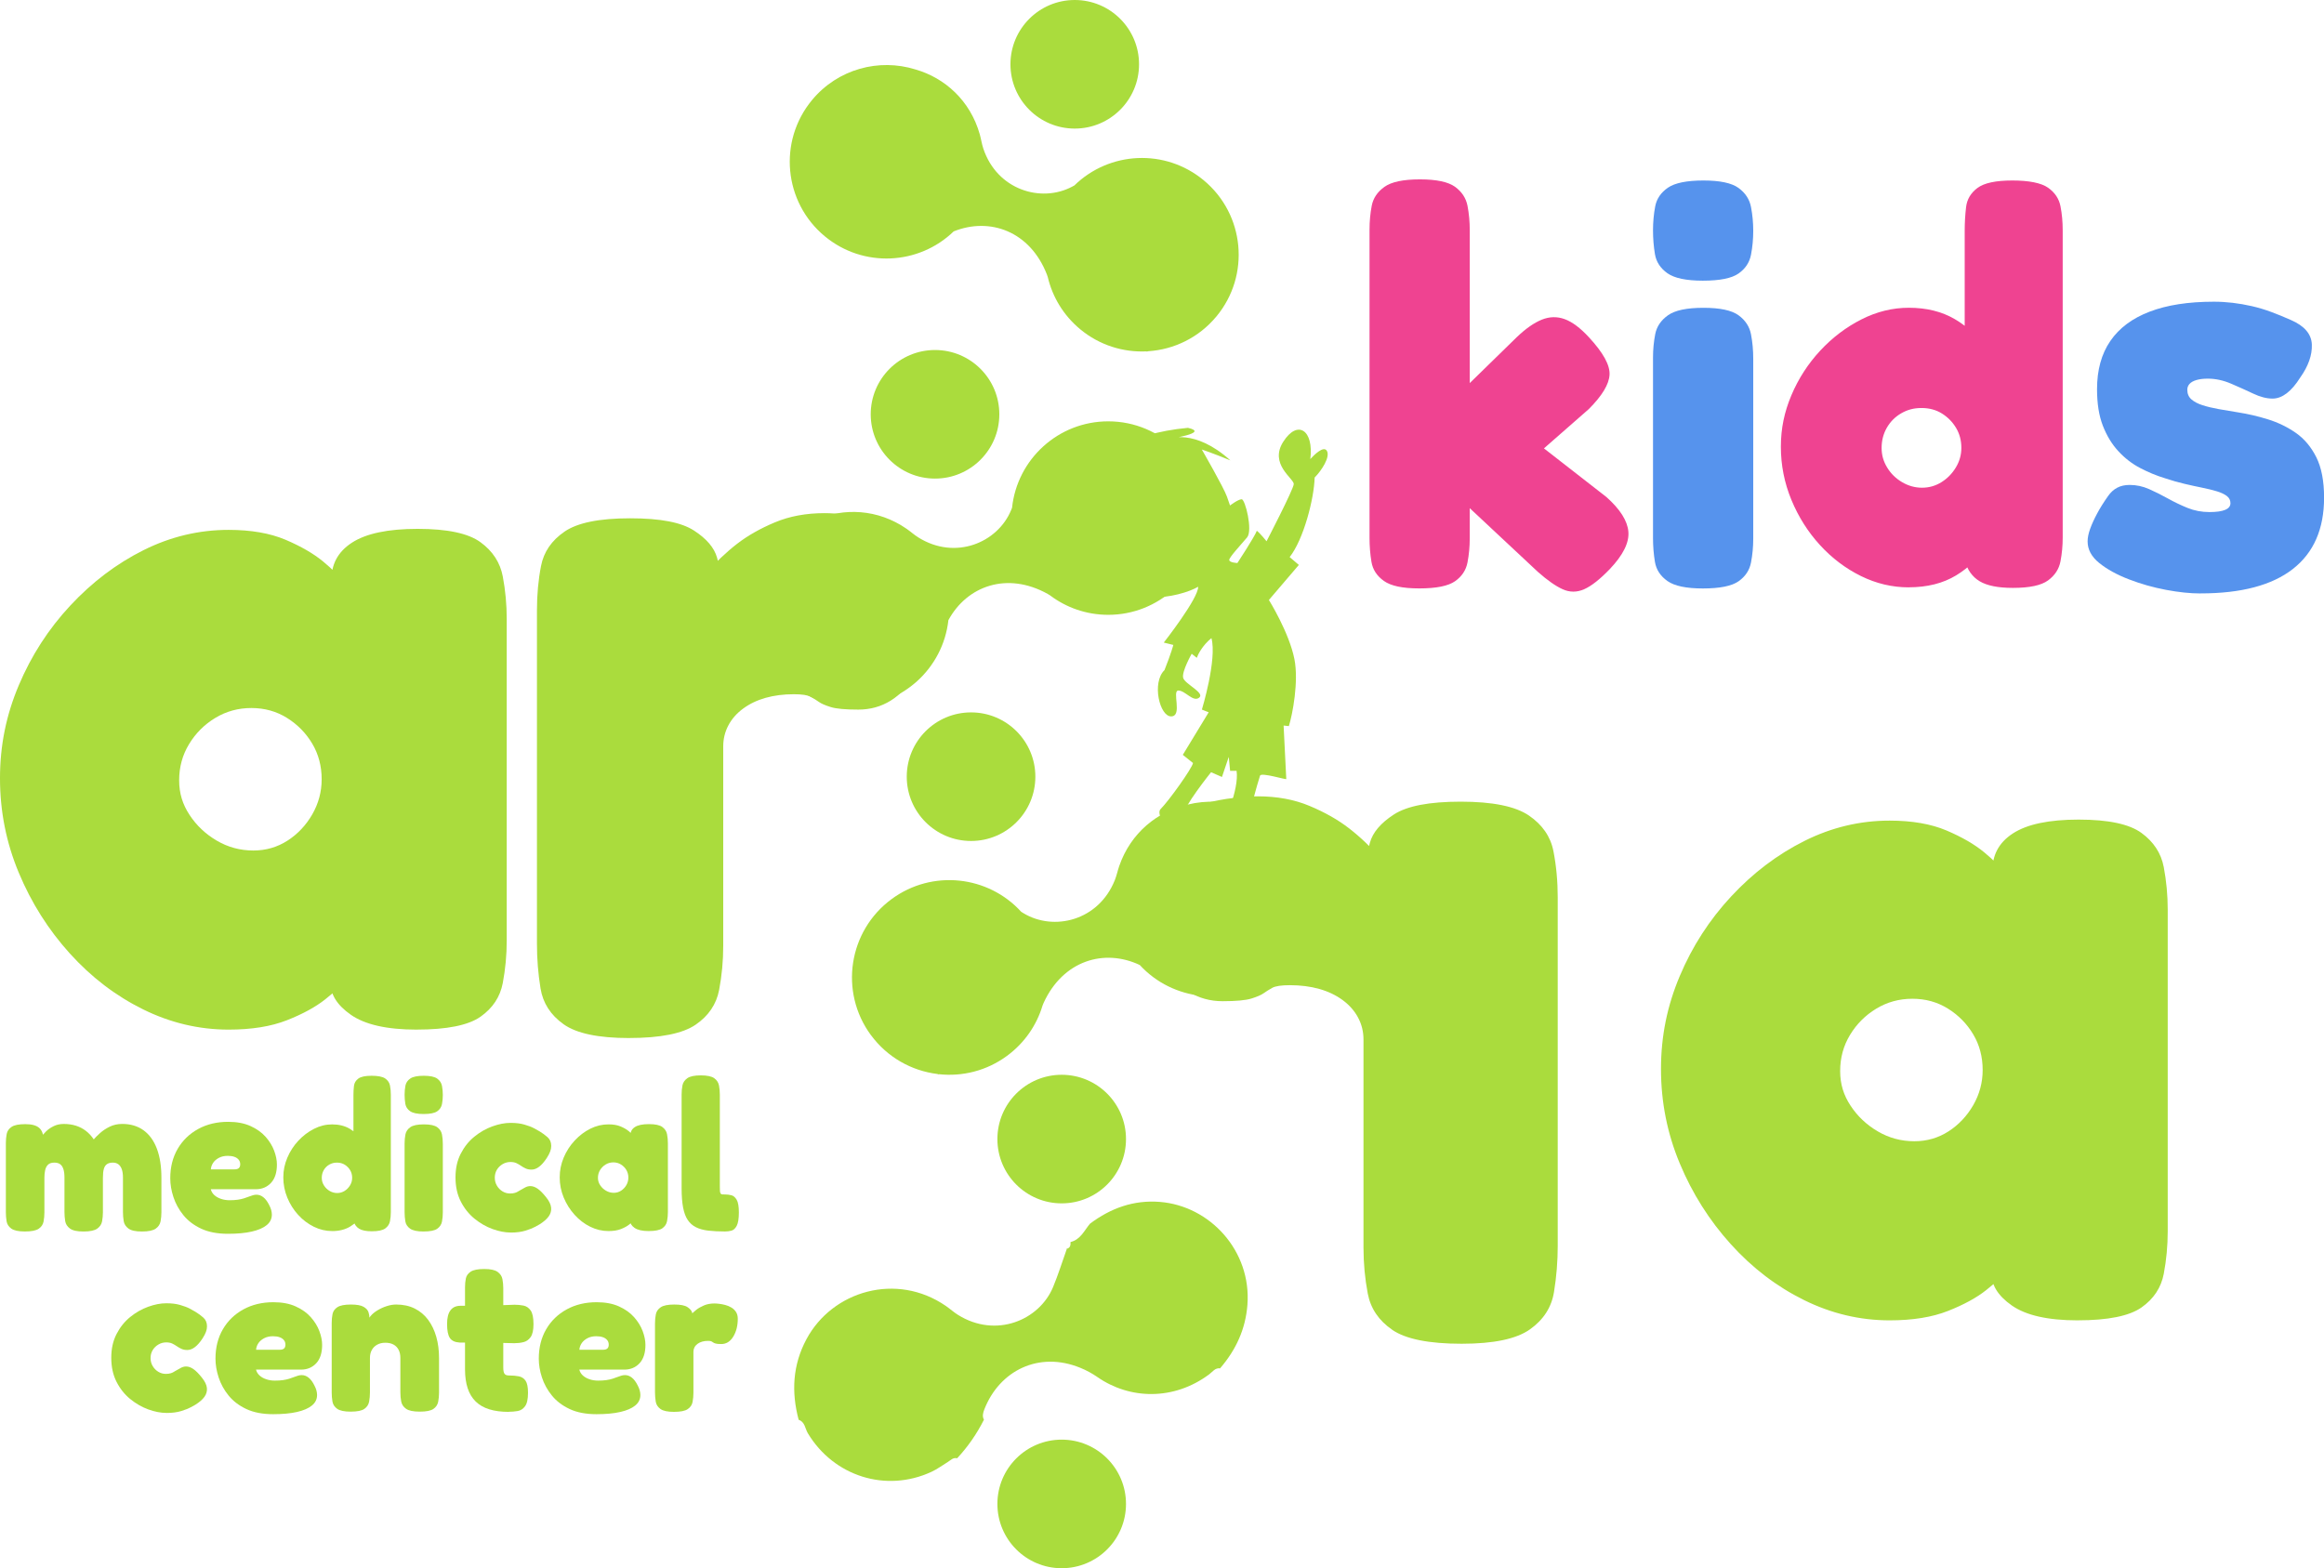<svg xmlns="http://www.w3.org/2000/svg" id="Layer_2" data-name="Layer 2" viewBox="0 0 940.46 634.71"><defs><style>      .cls-1 {        fill: #ef4391;      }      .cls-2 {        fill: #5693ed;      }      .cls-3 {        fill: #aadc3d;      }    </style></defs><g id="Layer_1-2" data-name="Layer 1"><g><g><path class="cls-1" d="M650.11,201.2c5.52,4.93,8.48,9.6,8.85,14,.37,4.41-2.13,9.45-7.51,15.12-4.03,4.18-7.5,6.91-10.42,8.18-2.91,1.27-5.79,1.27-8.63,0-2.84-1.27-6.2-3.62-10.08-7.06l-27.56-25.77v12.32c0,3.29-.3,6.5-.9,9.63-.6,3.14-2.28,5.68-5.04,7.62-2.76,1.94-7.58,2.91-14.45,2.91s-11.5-1.01-14.34-3.02c-2.84-2.02-4.52-4.59-5.04-7.73-.52-3.14-.78-6.35-.78-9.63V92.99c0-3.43,.3-6.68,.9-9.75,.6-3.06,2.31-5.6,5.15-7.62,2.83-2.02,7.62-3.02,14.34-3.02s11.46,1.01,14.23,3.02c2.76,2.02,4.44,4.59,5.04,7.73,.6,3.14,.9,6.42,.9,9.86v61.84l19.04-18.6c3.59-3.43,6.95-5.79,10.08-7.06,3.14-1.27,6.23-1.34,9.3-.22,3.06,1.12,6.31,3.55,9.75,7.28,5.82,6.27,8.62,11.35,8.4,15.23-.22,3.89-3.02,8.51-8.4,13.89l-18.15,15.91,25.32,19.72Z"></path><path class="cls-2" d="M689.09,113.6c-6.72,0-11.5-1.01-14.34-3.02-2.84-2.02-4.52-4.59-5.04-7.73-.52-3.14-.78-6.35-.78-9.63s.3-6.68,.9-9.75c.6-3.06,2.31-5.56,5.15-7.51,2.83-1.94,7.62-2.91,14.34-2.91s11.46,1.01,14.23,3.03c2.76,2.02,4.44,4.59,5.04,7.73,.6,3.14,.9,6.35,.9,9.63s-.3,6.5-.9,9.63c-.6,3.14-2.28,5.68-5.04,7.62-2.76,1.94-7.58,2.91-14.45,2.91Zm0,124.57c-6.72,0-11.5-1.01-14.34-3.02-2.84-2.02-4.52-4.59-5.04-7.73-.52-3.14-.78-6.35-.78-9.63v-73.04c0-3.28,.3-6.46,.9-9.52,.6-3.06,2.31-5.6,5.15-7.62,2.83-2.02,7.62-3.03,14.34-3.03s11.46,1.01,14.23,3.03c2.76,2.02,4.44,4.59,5.04,7.73,.6,3.14,.9,6.42,.9,9.86v72.81c0,3.29-.3,6.5-.9,9.63-.6,3.14-2.28,5.68-5.04,7.62-2.76,1.94-7.58,2.91-14.45,2.91Z"></path><path class="cls-1" d="M772.43,237.72c-6.72,0-13.18-1.53-19.38-4.59-6.2-3.06-11.73-7.24-16.58-12.55-4.85-5.3-8.7-11.39-11.54-18.26-2.84-6.87-4.26-14.04-4.26-21.51s1.42-14.11,4.26-20.84c2.84-6.72,6.72-12.73,11.65-18.04,4.93-5.3,10.49-9.52,16.69-12.66,6.2-3.14,12.58-4.71,19.16-4.71,7.17,0,13.36,1.53,18.6,4.59,5.23,3.06,9.56,7.21,12.99,12.43,3.43,5.23,6.01,11.2,7.73,17.92,1.72,6.72,2.65,13.67,2.8,20.84,.15,7.32-.6,14.38-2.24,21.17-1.65,6.8-4.18,12.92-7.62,18.37-3.44,5.45-7.81,9.79-13.11,13-5.3,3.21-11.69,4.82-19.16,4.82Zm5.38-40.33c2.84,0,5.45-.75,7.84-2.24,2.39-1.49,4.33-3.47,5.82-5.94,1.49-2.46,2.24-5.11,2.24-7.95,0-2.99-.71-5.67-2.13-8.06-1.42-2.39-3.33-4.33-5.71-5.83-2.39-1.49-5.15-2.24-8.29-2.24s-5.71,.71-8.18,2.13c-2.46,1.42-4.41,3.36-5.83,5.82-1.42,2.47-2.13,5.19-2.13,8.18s.75,5.49,2.24,7.95c1.49,2.46,3.51,4.45,6.05,5.94,2.54,1.49,5.23,2.24,8.06,2.24Zm36.74,40.55c-5.97,0-10.46-.9-13.44-2.69-2.99-1.79-5-4.63-6.05-8.51V93.44c0-3.28,.19-6.5,.56-9.63,.37-3.14,1.9-5.71,4.59-7.73,2.69-2.02,7.39-3.03,14.12-3.03s11.68,.97,14.45,2.91c2.76,1.94,4.44,4.45,5.04,7.51,.6,3.06,.9,6.31,.9,9.75v124.34c0,3.29-.3,6.5-.9,9.63-.6,3.14-2.28,5.71-5.04,7.73-2.77,2.02-7.51,3.02-14.23,3.02Z"></path><path class="cls-2" d="M890.5,240.19c-4.18,0-8.85-.49-14-1.46-5.15-.97-10.16-2.39-15.01-4.26-4.85-1.87-8.85-4.07-11.99-6.61-3.14-2.54-4.7-5.45-4.7-8.74,0-1.49,.34-3.17,1.01-5.04,.67-1.87,1.6-3.92,2.8-6.16,1.19-2.24,2.69-4.63,4.48-7.17,1.04-1.49,2.27-2.61,3.7-3.36,1.42-.75,3.1-1.12,5.04-1.12,2.69,0,5.3,.56,7.84,1.68,2.54,1.12,5.08,2.39,7.62,3.81,2.54,1.42,5.19,2.69,7.95,3.81,2.76,1.12,5.71,1.68,8.85,1.68,2.83,0,4.96-.3,6.38-.9,1.42-.59,2.13-1.49,2.13-2.69s-.49-2.16-1.46-2.91c-.97-.74-2.32-1.38-4.03-1.9-1.72-.52-3.7-1.01-5.94-1.46-2.24-.45-4.63-.97-7.17-1.57-2.54-.59-5.15-1.34-7.84-2.24-3.44-1.04-6.8-2.43-10.08-4.15-3.29-1.71-6.24-3.99-8.85-6.83-2.62-2.83-4.7-6.27-6.27-10.31-1.57-4.03-2.35-8.96-2.35-14.79,0-7.76,1.79-14.26,5.38-19.49,3.58-5.23,8.88-9.19,15.91-11.87,7.02-2.69,15.68-4.03,25.99-4.03,2.54,0,5.08,.15,7.62,.45,2.54,.3,5.11,.75,7.73,1.34,2.61,.6,5.23,1.38,7.84,2.35,2.61,.97,5.26,2.05,7.95,3.25,5.52,2.39,8.36,5.71,8.51,9.97,.15,4.26-1.42,8.7-4.7,13.33-1.79,2.84-3.62,4.97-5.49,6.39-1.87,1.42-3.77,2.13-5.71,2.13-2.39,0-5.01-.67-7.84-2.02-2.84-1.34-5.83-2.69-8.96-4.03s-6.27-2.02-9.41-2.02c-1.79,0-3.33,.19-4.59,.56-1.27,.37-2.2,.9-2.8,1.57-.6,.67-.9,1.46-.9,2.35,0,1.65,.56,2.95,1.68,3.92,1.12,.97,2.61,1.76,4.48,2.35,1.86,.6,4.03,1.12,6.5,1.57s5.11,.9,7.95,1.34c3.88,.6,7.88,1.53,11.99,2.8,4.11,1.27,7.88,3.1,11.32,5.49,3.43,2.39,6.19,5.68,8.29,9.86,2.09,4.18,3.14,9.63,3.14,16.35,0,12.7-4.22,22.33-12.66,28.9-8.44,6.57-20.87,9.86-37.3,9.86Z"></path></g><g><path class="cls-3" d="M10.06,498.42c-2.57,0-4.39-.39-5.47-1.16-1.08-.77-1.72-1.75-1.92-2.95-.2-1.2-.3-2.42-.3-3.68v-27.96c0-1.31,.11-2.55,.34-3.72,.23-1.17,.88-2.12,1.97-2.86,1.08-.74,2.94-1.11,5.56-1.11s4.43,.5,5.6,1.5c1.17,1,1.75,2.61,1.75,4.83l-1.45-.43c.86-1.2,1.7-2.19,2.52-2.99,.83-.8,1.84-1.5,3.04-2.09,1.2-.6,2.57-.9,4.1-.9,1.77,0,3.39,.23,4.87,.69,1.48,.46,2.83,1.15,4.06,2.09,1.23,.94,2.29,2.09,3.21,3.46,.63-.74,1.48-1.6,2.57-2.57s2.38-1.83,3.89-2.57c1.51-.74,3.21-1.11,5.09-1.11,3.36,0,6.23,.86,8.6,2.57,2.36,1.71,4.16,4.19,5.39,7.44,1.23,3.25,1.84,7.18,1.84,11.8v13.94c0,1.25-.11,2.48-.34,3.68-.23,1.2-.88,2.18-1.97,2.95-1.08,.77-2.94,1.16-5.56,1.16s-4.39-.4-5.47-1.2-1.72-1.79-1.92-2.99c-.2-1.2-.3-2.42-.3-3.68v-13.94c0-1.37-.16-2.49-.47-3.38-.31-.88-.77-1.55-1.37-2.01-.6-.45-1.36-.68-2.26-.68-.97,0-1.75,.2-2.35,.6s-1.03,1.04-1.28,1.92c-.26,.88-.38,2.09-.38,3.63v13.94c0,1.25-.12,2.48-.34,3.68-.23,1.2-.88,2.18-1.97,2.95-1.08,.77-2.94,1.16-5.56,1.16s-4.39-.4-5.47-1.2c-1.08-.8-1.72-1.79-1.92-2.99-.2-1.2-.3-2.42-.3-3.68v-13.94c0-1.37-.14-2.51-.43-3.42s-.73-1.58-1.32-2.01-1.38-.64-2.35-.64c-1.14,0-2,.28-2.57,.85s-.96,1.31-1.15,2.22c-.2,.91-.3,1.91-.3,2.99v14.11c0,1.25-.11,2.48-.34,3.68-.23,1.2-.88,2.17-1.97,2.91-1.08,.74-2.94,1.11-5.56,1.11Z"></path><path class="cls-3" d="M92.24,499.36c-4.27,0-7.9-.7-10.86-2.09-2.97-1.4-5.36-3.22-7.18-5.47-1.83-2.25-3.16-4.69-4.02-7.31-.86-2.62-1.28-5.16-1.28-7.61,0-4.5,1-8.47,2.99-11.89,1.99-3.42,4.76-6.1,8.29-8.04,3.54-1.94,7.58-2.91,12.14-2.91,3.53,0,6.55,.57,9.06,1.71,2.51,1.14,4.55,2.59,6.11,4.36s2.72,3.65,3.46,5.64c.74,2,1.11,3.85,1.11,5.56,0,3.25-.8,5.73-2.39,7.44-1.6,1.71-3.65,2.57-6.16,2.57h-18.21c.23,.91,.7,1.7,1.41,2.35,.71,.66,1.61,1.17,2.69,1.54,1.08,.37,2.25,.56,3.51,.56s2.36-.07,3.33-.21c.97-.14,1.81-.33,2.52-.56,.71-.23,1.37-.46,1.96-.69,.6-.23,1.14-.41,1.63-.56,.48-.14,.95-.21,1.41-.21,1.03,0,1.96,.34,2.82,1.03,.86,.68,1.62,1.71,2.31,3.08,.4,.74,.68,1.44,.86,2.09,.17,.66,.26,1.27,.26,1.84,0,1.71-.7,3.14-2.09,4.27-1.4,1.14-3.41,2.01-6.03,2.61-2.62,.6-5.84,.9-9.66,.9Zm-6.92-26.08h9.58c.8,0,1.38-.17,1.75-.51,.37-.34,.56-.86,.56-1.54,0-.74-.21-1.37-.64-1.88s-1.01-.9-1.75-1.15c-.74-.26-1.63-.39-2.65-.39-1.37,0-2.57,.27-3.59,.81s-1.81,1.23-2.35,2.05-.84,1.7-.9,2.61Z"></path><path class="cls-3" d="M134.4,498.25c-2.57,0-5.03-.58-7.4-1.75-2.37-1.17-4.48-2.76-6.33-4.79-1.85-2.02-3.32-4.35-4.4-6.97-1.08-2.62-1.62-5.36-1.62-8.21s.54-5.39,1.62-7.95c1.08-2.57,2.57-4.86,4.45-6.88,1.88-2.02,4-3.63,6.37-4.83,2.36-1.2,4.8-1.79,7.31-1.79,2.74,0,5.1,.58,7.1,1.75,2,1.17,3.65,2.75,4.96,4.75s2.29,4.27,2.95,6.84,1.01,5.22,1.07,7.95c.06,2.79-.23,5.49-.85,8.08-.63,2.59-1.6,4.93-2.91,7.01-1.31,2.08-2.98,3.73-5,4.96-2.03,1.23-4.46,1.84-7.31,1.84Zm2.05-15.39c1.08,0,2.08-.28,2.99-.85s1.65-1.33,2.22-2.27c.57-.94,.85-1.95,.85-3.04,0-1.14-.27-2.17-.81-3.08-.54-.91-1.27-1.65-2.18-2.22-.91-.57-1.96-.85-3.16-.85s-2.18,.27-3.12,.81c-.94,.54-1.68,1.28-2.22,2.22s-.81,1.98-.81,3.12,.28,2.09,.86,3.04c.57,.94,1.34,1.7,2.31,2.27s2,.85,3.08,.85Zm14.02,15.48c-2.28,0-3.99-.34-5.13-1.03-1.14-.68-1.91-1.77-2.31-3.25v-50.88c0-1.25,.07-2.48,.21-3.68,.14-1.2,.73-2.18,1.75-2.95,1.03-.77,2.82-1.15,5.39-1.15s4.46,.37,5.52,1.11c1.06,.74,1.7,1.7,1.92,2.87,.23,1.17,.34,2.41,.34,3.72v47.46c0,1.25-.11,2.48-.34,3.68-.23,1.2-.87,2.18-1.92,2.95-1.06,.77-2.86,1.15-5.43,1.15Z"></path><path class="cls-3" d="M171.42,450.88c-2.57,0-4.39-.39-5.47-1.15-1.08-.77-1.72-1.75-1.92-2.95-.2-1.2-.3-2.42-.3-3.68s.11-2.55,.34-3.72c.23-1.17,.88-2.12,1.97-2.87,1.08-.74,2.91-1.11,5.47-1.11s4.37,.39,5.43,1.15c1.05,.77,1.69,1.75,1.92,2.95,.23,1.2,.34,2.42,.34,3.68s-.11,2.48-.34,3.68c-.23,1.2-.87,2.17-1.92,2.91-1.06,.74-2.89,1.11-5.52,1.11Zm0,47.55c-2.57,0-4.39-.39-5.47-1.16-1.08-.77-1.72-1.75-1.92-2.95-.2-1.2-.3-2.42-.3-3.68v-27.88c0-1.25,.11-2.46,.34-3.63,.23-1.17,.88-2.14,1.97-2.91,1.08-.77,2.91-1.15,5.47-1.15s4.37,.38,5.43,1.15c1.05,.77,1.69,1.75,1.92,2.95,.23,1.2,.34,2.45,.34,3.76v27.79c0,1.25-.11,2.48-.34,3.68-.23,1.2-.87,2.17-1.92,2.91-1.06,.74-2.89,1.11-5.52,1.11Z"></path><path class="cls-3" d="M206.74,498.85c-2.34,0-4.8-.47-7.4-1.41-2.59-.94-5.03-2.34-7.31-4.19-2.28-1.85-4.14-4.18-5.56-6.97-1.43-2.79-2.14-6.04-2.14-9.75s.71-6.85,2.14-9.62c1.42-2.76,3.26-5.06,5.52-6.88,2.25-1.83,4.67-3.21,7.27-4.15s5.03-1.41,7.31-1.41,4.05,.23,5.64,.69c1.6,.46,2.91,.95,3.93,1.5s1.77,.95,2.22,1.24c1.14,.69,2.21,1.47,3.21,2.35,1,.88,1.5,2.07,1.5,3.55,0,.74-.14,1.5-.43,2.27-.29,.77-.74,1.64-1.37,2.61-2.05,3.14-4.1,4.7-6.16,4.7-.91,0-1.71-.15-2.39-.47-.68-.31-1.31-.67-1.88-1.07-.57-.4-1.18-.75-1.84-1.07-.66-.31-1.47-.47-2.44-.47-1.14,0-2.2,.29-3.16,.86-.97,.57-1.74,1.32-2.31,2.26-.57,.94-.86,2.01-.86,3.21s.28,2.28,.86,3.25c.57,.97,1.33,1.74,2.26,2.31,.94,.57,1.95,.86,3.04,.86,.8,0,1.47-.09,2.01-.26,.54-.17,.95-.35,1.24-.56,.28-.2,.45-.3,.51-.3,.8-.45,1.55-.88,2.27-1.28,.71-.4,1.44-.6,2.18-.6,.97,0,1.97,.36,2.99,1.07s2.17,1.87,3.42,3.46c1.2,1.48,1.87,2.87,2.01,4.15,.14,1.28-.19,2.48-.98,3.59-.8,1.11-2.03,2.18-3.68,3.21-.17,.11-.76,.44-1.75,.98-1,.54-2.32,1.07-3.98,1.58s-3.62,.77-5.9,.77Z"></path><path class="cls-3" d="M262.49,498.25c-2.57,0-4.46-.43-5.69-1.28-1.23-.86-1.81-1.82-1.75-2.91h1.2c-.28,.4-.84,.93-1.67,1.58-.83,.66-1.92,1.25-3.29,1.8-1.37,.54-3.05,.81-5.04,.81-2.57,0-5.03-.58-7.4-1.75-2.37-1.17-4.48-2.78-6.33-4.83-1.85-2.05-3.32-4.38-4.4-6.97-1.08-2.59-1.62-5.32-1.62-8.17s.54-5.47,1.62-8.04c1.08-2.57,2.57-4.86,4.45-6.88s3.99-3.62,6.33-4.79c2.34-1.17,4.79-1.75,7.35-1.75,1.94,0,3.58,.28,4.92,.85,1.34,.57,2.42,1.2,3.25,1.88,.82,.68,1.38,1.25,1.67,1.71h-.94c-.06-1.42,.53-2.54,1.75-3.34,1.22-.8,3.12-1.2,5.69-1.2s4.38,.39,5.43,1.16c1.05,.77,1.7,1.75,1.92,2.95,.23,1.2,.34,2.42,.34,3.68v27.79c0,1.25-.11,2.48-.34,3.68-.23,1.2-.87,2.17-1.92,2.91-1.06,.74-2.89,1.11-5.52,1.11Zm-14.11-15.48c1.08,0,2.07-.28,2.95-.86,.88-.57,1.6-1.32,2.14-2.26,.54-.94,.81-1.95,.81-3.04,0-1.14-.27-2.17-.81-3.08-.54-.91-1.27-1.65-2.18-2.22-.91-.57-1.94-.86-3.08-.86s-2.18,.29-3.12,.86c-.94,.57-1.7,1.33-2.27,2.27s-.85,1.98-.85,3.12,.3,2.08,.9,2.99c.6,.91,1.38,1.65,2.35,2.22,.97,.57,2.02,.86,3.16,.86Z"></path><path class="cls-3" d="M293.53,498.42c-2.62,0-4.92-.12-6.88-.34-1.97-.23-3.64-.69-5-1.37-1.37-.68-2.48-1.67-3.34-2.95-.86-1.28-1.48-2.96-1.88-5.04-.4-2.08-.6-4.69-.6-7.82v-37.88c0-1.31,.11-2.55,.34-3.72,.23-1.17,.88-2.14,1.97-2.91,1.08-.77,2.91-1.15,5.47-1.15s4.37,.39,5.43,1.15c1.05,.77,1.69,1.75,1.92,2.95s.34,2.45,.34,3.76v36.85c0,.86,.01,1.53,.04,2.01,.03,.48,.11,.84,.26,1.07,.14,.23,.37,.36,.68,.38,.31,.03,.75,.04,1.33,.04,.74,0,1.52,.1,2.35,.3,.83,.2,1.54,.8,2.14,1.8,.6,1,.9,2.72,.9,5.17s-.3,4.39-.9,5.47c-.6,1.08-1.33,1.72-2.18,1.92-.85,.2-1.65,.3-2.39,.3Z"></path><path class="cls-3" d="M67.44,571.86c-2.34,0-4.8-.47-7.4-1.41-2.59-.94-5.03-2.34-7.31-4.19-2.28-1.85-4.14-4.18-5.56-6.97-1.43-2.79-2.14-6.04-2.14-9.75s.71-6.85,2.14-9.62c1.42-2.76,3.26-5.06,5.52-6.88,2.25-1.83,4.67-3.21,7.27-4.15s5.03-1.41,7.31-1.41,4.05,.23,5.64,.69c1.6,.46,2.91,.95,3.93,1.5s1.77,.95,2.22,1.24c1.14,.69,2.21,1.47,3.21,2.35,1,.88,1.5,2.07,1.5,3.55,0,.74-.14,1.5-.43,2.27-.29,.77-.74,1.64-1.37,2.61-2.05,3.14-4.1,4.7-6.16,4.7-.91,0-1.71-.15-2.39-.47-.68-.31-1.31-.67-1.88-1.07-.57-.4-1.18-.75-1.84-1.07-.66-.31-1.47-.47-2.44-.47-1.14,0-2.2,.29-3.16,.86-.97,.57-1.74,1.32-2.31,2.26-.57,.94-.86,2.01-.86,3.21s.28,2.28,.86,3.25c.57,.97,1.33,1.74,2.26,2.31,.94,.57,1.95,.86,3.04,.86,.8,0,1.47-.09,2.01-.26,.54-.17,.95-.35,1.24-.56,.28-.2,.45-.3,.51-.3,.8-.45,1.55-.88,2.27-1.28,.71-.4,1.44-.6,2.18-.6,.97,0,1.97,.36,2.99,1.07s2.17,1.87,3.42,3.46c1.2,1.48,1.87,2.87,2.01,4.15,.14,1.28-.19,2.48-.98,3.59-.8,1.11-2.03,2.18-3.68,3.21-.17,.11-.76,.44-1.75,.98-1,.54-2.32,1.07-3.98,1.58s-3.62,.77-5.9,.77Z"></path><path class="cls-3" d="M110.54,572.37c-4.27,0-7.9-.7-10.86-2.09-2.97-1.4-5.36-3.22-7.18-5.47-1.83-2.25-3.16-4.69-4.02-7.31-.86-2.62-1.28-5.16-1.28-7.61,0-4.5,1-8.47,2.99-11.89,1.99-3.42,4.76-6.1,8.29-8.04,3.54-1.94,7.58-2.91,12.14-2.91,3.53,0,6.55,.57,9.06,1.71,2.51,1.14,4.55,2.59,6.11,4.36s2.72,3.65,3.46,5.64c.74,2,1.11,3.85,1.11,5.56,0,3.25-.8,5.73-2.39,7.44-1.6,1.71-3.65,2.57-6.16,2.57h-18.21c.23,.91,.7,1.7,1.41,2.35,.71,.66,1.61,1.17,2.69,1.54,1.08,.37,2.25,.56,3.51,.56s2.36-.07,3.33-.21c.97-.14,1.81-.33,2.52-.56,.71-.23,1.37-.46,1.96-.69,.6-.23,1.14-.41,1.63-.56,.48-.14,.95-.21,1.41-.21,1.03,0,1.96,.34,2.82,1.03,.86,.68,1.62,1.71,2.31,3.08,.4,.74,.68,1.44,.86,2.09,.17,.66,.26,1.27,.26,1.84,0,1.71-.7,3.14-2.09,4.27-1.4,1.14-3.41,2.01-6.03,2.61-2.62,.6-5.84,.9-9.66,.9Zm-6.92-26.08h9.58c.8,0,1.38-.17,1.75-.51,.37-.34,.56-.86,.56-1.54,0-.74-.21-1.37-.64-1.88s-1.01-.9-1.75-1.15c-.74-.26-1.63-.39-2.65-.39-1.37,0-2.57,.27-3.59,.81s-1.81,1.23-2.35,2.05-.84,1.7-.9,2.61Z"></path><path class="cls-3" d="M141.92,571.34c-2.57,0-4.39-.38-5.47-1.15-1.08-.77-1.72-1.75-1.92-2.95-.2-1.2-.3-2.42-.3-3.68v-28.13c0-1.25,.11-2.45,.34-3.59,.23-1.14,.88-2.07,1.97-2.78,1.08-.71,2.91-1.07,5.47-1.07,2.34,0,4.03,.3,5.09,.9s1.72,1.33,2.01,2.18c.28,.85,.41,1.64,.39,2.35-.03,.71,.01,1.16,.13,1.33l-.68,.51c-.06-.86,.27-1.71,.98-2.57,.71-.86,1.65-1.64,2.82-2.35,1.17-.71,2.42-1.28,3.76-1.71,1.34-.43,2.61-.64,3.8-.64,2.85,0,5.36,.54,7.53,1.63,2.16,1.08,3.98,2.61,5.43,4.57,1.45,1.97,2.55,4.26,3.29,6.88,.74,2.62,1.11,5.47,1.11,8.55v14.02c0,1.25-.11,2.48-.34,3.68-.23,1.2-.87,2.17-1.92,2.91-1.06,.74-2.89,1.11-5.52,1.11s-4.48-.38-5.56-1.15c-1.08-.77-1.74-1.75-1.97-2.95-.23-1.2-.34-2.42-.34-3.68v-13.94c0-1.31-.24-2.42-.73-3.34s-1.17-1.61-2.05-2.09-1.98-.73-3.29-.73-2.35,.26-3.29,.77-1.67,1.23-2.18,2.14c-.51,.91-.77,2-.77,3.25v14.02c0,1.25-.11,2.48-.34,3.68-.23,1.2-.87,2.17-1.92,2.91-1.06,.74-2.89,1.11-5.52,1.11Z"></path><path class="cls-3" d="M186.39,528.5h10l11.8-.43c1.25,0,2.47,.11,3.64,.34,1.17,.23,2.14,.88,2.91,1.97,.77,1.08,1.15,2.94,1.15,5.56,0,2.39-.39,4.14-1.15,5.22-.77,1.08-1.74,1.77-2.91,2.05-1.17,.29-2.41,.43-3.72,.43l-10.86-.26h-11.2c-1.94-.11-3.28-.74-4.02-1.88-.74-1.14-1.11-3.02-1.11-5.65,0-2.45,.45-4.29,1.37-5.52,.91-1.23,2.28-1.84,4.11-1.84Zm19.5,42.93c-3.02,0-5.65-.34-7.87-1.03-2.22-.68-4.06-1.74-5.52-3.16-1.45-1.42-2.54-3.22-3.25-5.39-.71-2.16-1.07-4.7-1.07-7.61v-33.18c0-1.31,.11-2.52,.34-3.64,.23-1.11,.88-2.02,1.97-2.74,1.08-.71,2.91-1.07,5.47-1.07s4.3,.38,5.39,1.15c1.08,.77,1.74,1.75,1.97,2.95,.23,1.2,.34,2.42,.34,3.68v32.07c0,.63,.04,1.15,.13,1.58,.09,.43,.21,.75,.38,.98,.17,.23,.4,.4,.69,.51,.28,.11,.65,.17,1.11,.17,1.48,0,2.81,.11,3.98,.34,1.17,.23,2.08,.83,2.74,1.79,.66,.97,.98,2.6,.98,4.87,0,2.57-.4,4.39-1.2,5.47-.8,1.08-1.8,1.72-2.99,1.92-1.2,.2-2.39,.3-3.59,.3Z"></path><path class="cls-3" d="M241.37,572.37c-4.27,0-7.9-.7-10.86-2.09-2.97-1.4-5.36-3.22-7.18-5.47-1.83-2.25-3.16-4.69-4.02-7.31-.86-2.62-1.28-5.16-1.28-7.61,0-4.5,1-8.47,2.99-11.89,1.99-3.42,4.76-6.1,8.29-8.04,3.54-1.94,7.58-2.91,12.14-2.91,3.53,0,6.55,.57,9.06,1.71,2.51,1.14,4.55,2.59,6.11,4.36s2.72,3.65,3.46,5.64c.74,2,1.11,3.85,1.11,5.56,0,3.25-.8,5.73-2.39,7.44-1.6,1.71-3.65,2.57-6.16,2.57h-18.21c.23,.91,.7,1.7,1.41,2.35,.71,.66,1.61,1.17,2.69,1.54,1.08,.37,2.25,.56,3.51,.56s2.36-.07,3.33-.21c.97-.14,1.81-.33,2.52-.56,.71-.23,1.37-.46,1.96-.69,.6-.23,1.14-.41,1.63-.56,.48-.14,.95-.21,1.41-.21,1.03,0,1.96,.34,2.82,1.03,.86,.68,1.62,1.71,2.31,3.08,.4,.74,.68,1.44,.86,2.09,.17,.66,.26,1.27,.26,1.84,0,1.71-.7,3.14-2.09,4.27-1.4,1.14-3.41,2.01-6.03,2.61-2.62,.6-5.84,.9-9.66,.9Zm-6.92-26.08h9.58c.8,0,1.38-.17,1.75-.51,.37-.34,.56-.86,.56-1.54,0-.74-.21-1.37-.64-1.88s-1.01-.9-1.75-1.15c-.74-.26-1.63-.39-2.65-.39-1.37,0-2.57,.27-3.59,.81s-1.81,1.23-2.35,2.05-.84,1.7-.9,2.61Z"></path><path class="cls-3" d="M272.75,571.43c-2.57,0-4.39-.39-5.47-1.16-1.08-.77-1.72-1.77-1.92-2.99-.2-1.23-.3-2.46-.3-3.72v-27.88c0-1.31,.11-2.55,.34-3.72,.23-1.17,.88-2.12,1.97-2.86,1.08-.74,2.91-1.11,5.47-1.11s4.29,.34,5.34,1.03c1.06,.69,1.7,1.44,1.92,2.27s.34,1.47,.34,1.92l-1.37-.51c.91-1.03,1.81-1.88,2.69-2.57,.88-.69,1.94-1.28,3.16-1.8,1.23-.51,2.61-.77,4.15-.77,.51,0,1.16,.04,1.92,.13,.77,.09,1.6,.24,2.48,.47,.88,.23,1.71,.57,2.48,1.03,.77,.46,1.4,1.06,1.88,1.79,.48,.74,.73,1.66,.73,2.74,0,2.85-.61,5.27-1.84,7.27-1.23,2-2.84,2.99-4.83,2.99-1.08,0-1.85-.07-2.31-.21-.46-.14-.78-.28-.98-.43-.2-.14-.43-.28-.68-.43-.26-.14-.73-.21-1.41-.21-.86,0-1.64,.1-2.35,.3s-1.34,.5-1.88,.9c-.54,.4-.96,.87-1.24,1.41-.28,.54-.43,1.13-.43,1.75v16.67c0,1.25-.11,2.48-.34,3.68-.23,1.2-.88,2.17-1.97,2.91-1.08,.74-2.94,1.11-5.56,1.11Z"></path></g><g><path class="cls-3" d="M168.61,416.72c-12.01,0-20.89-2-26.63-6.01-5.74-4-8.48-8.54-8.21-13.62h5.61c-1.34,1.87-3.94,4.34-7.81,7.41-3.87,3.07-9.01,5.88-15.42,8.41-6.41,2.53-14.29,3.81-23.63,3.81-12.01,0-23.57-2.74-34.64-8.21-11.08-5.47-20.96-13.02-29.64-22.63-8.68-9.61-15.56-20.49-20.63-32.64-5.08-12.15-7.61-24.89-7.61-38.25s2.53-25.63,7.61-37.65c5.07-12.02,12.01-22.76,20.83-32.24,8.81-9.47,18.68-16.95,29.64-22.43,10.95-5.47,22.43-8.21,34.44-8.21,9.07,0,16.75,1.34,23.03,4,6.27,2.67,11.34,5.61,15.22,8.81,3.87,3.2,6.47,5.88,7.81,8.01h-4.4c-.27-6.67,2.46-11.88,8.21-15.62,5.74-3.74,14.62-5.61,26.63-5.61s20.49,1.8,25.43,5.41c4.94,3.6,7.94,8.21,9.01,13.82,1.06,5.61,1.6,11.35,1.6,17.22v130.16c0,5.88-.54,11.61-1.6,17.22-1.07,5.61-4.07,10.15-9.01,13.62-4.94,3.47-13.55,5.21-25.83,5.21Zm-66.08-72.49c5.07,0,9.67-1.33,13.82-4,4.14-2.67,7.47-6.21,10.01-10.61,2.53-4.41,3.81-9.14,3.81-14.22,0-5.34-1.27-10.14-3.81-14.42-2.54-4.27-5.94-7.74-10.21-10.41-4.27-2.67-9.08-4.01-14.42-4.01s-10.21,1.34-14.62,4.01c-4.41,2.67-7.95,6.21-10.61,10.61-2.67,4.4-4,9.28-4,14.62s1.4,9.75,4.2,14.02c2.8,4.27,6.47,7.75,11.01,10.41,4.54,2.67,9.47,4,14.82,4Z"></path><path class="cls-3" d="M840.77,534.39c-12.01,0-20.89-2-26.63-6.01-5.74-4-8.48-8.54-8.21-13.62h5.61c-1.34,1.87-3.94,4.34-7.81,7.41-3.87,3.07-9.01,5.88-15.42,8.41-6.41,2.53-14.29,3.81-23.63,3.81-12.01,0-23.57-2.74-34.64-8.21-11.08-5.47-20.96-13.02-29.64-22.63-8.68-9.61-15.56-20.49-20.63-32.64-5.08-12.15-7.61-24.89-7.61-38.25s2.53-25.63,7.61-37.65c5.07-12.02,12.01-22.76,20.83-32.24,8.81-9.47,18.68-16.95,29.64-22.43,10.95-5.47,22.43-8.21,34.44-8.21,9.07,0,16.75,1.34,23.03,4,6.27,2.67,11.34,5.61,15.22,8.81,3.87,3.2,6.47,5.88,7.81,8.01h-4.4c-.27-6.67,2.46-11.88,8.21-15.62,5.74-3.74,14.62-5.61,26.63-5.61s20.49,1.8,25.43,5.41c4.94,3.6,7.94,8.21,9.01,13.82,1.06,5.61,1.6,11.35,1.6,17.22v130.16c0,5.88-.54,11.61-1.6,17.22-1.07,5.61-4.07,10.15-9.01,13.62-4.94,3.47-13.55,5.21-25.83,5.21Zm-66.08-72.49c5.07,0,9.67-1.33,13.82-4,4.14-2.67,7.47-6.21,10.01-10.61,2.53-4.41,3.81-9.14,3.81-14.22,0-5.34-1.27-10.14-3.81-14.42-2.54-4.27-5.94-7.74-10.21-10.41-4.27-2.67-9.08-4.01-14.42-4.01s-10.21,1.34-14.62,4.01c-4.41,2.67-7.95,6.21-10.61,10.61-2.67,4.4-4,9.28-4,14.62s1.4,9.75,4.2,14.02c2.8,4.27,6.47,7.75,11.01,10.41,4.54,2.67,9.47,4,14.82,4Z"></path><path class="cls-3" d="M254.56,420.13c-12.42,0-21.26-1.86-26.5-5.59-5.25-3.73-8.35-8.55-9.32-14.49-.97-5.93-1.45-11.94-1.45-18.01V247.03c0-6.35,.55-12.35,1.66-18.01,1.1-5.66,4.28-10.28,9.52-13.87,5.24-3.59,14.08-5.38,26.5-5.38s20.77,1.66,25.88,4.97c5.1,3.31,8.21,6.98,9.32,10.97,1.1,4,1.66,7.11,1.66,9.32l-6.63-2.49c4.41-4.97,8.76-9.11,13.05-12.42,4.28-3.31,9.38-6.21,15.32-8.7,5.93-2.49,12.63-3.73,20.08-3.73,2.48,0,5.59,.21,9.32,.62,3.73,.41,7.73,1.18,12.01,2.28,4.28,1.11,8.28,2.76,12.01,4.97,3.73,2.21,6.76,5.11,9.11,8.7,2.34,3.59,3.52,8.01,3.52,13.25,0,13.81-2.97,25.54-8.9,35.2-5.94,9.67-13.74,14.49-23.4,14.49-5.25,0-8.98-.34-11.18-1.04-2.21-.69-3.8-1.38-4.76-2.07-.97-.68-2.07-1.38-3.31-2.07-1.24-.69-3.52-1.04-6.83-1.04-4.14,0-7.94,.48-11.39,1.45-3.45,.97-6.49,2.42-9.11,4.35-2.63,1.93-4.63,4.21-6,6.83-1.39,2.63-2.07,5.45-2.07,8.49v80.75c0,6.08-.56,12.01-1.66,17.81-1.11,5.8-4.28,10.5-9.52,14.08-5.25,3.58-14.22,5.38-26.92,5.38Z"></path><path class="cls-3" d="M563.43,538.23c-5.47-3.74-8.78-8.64-9.93-14.68-1.15-6.05-1.73-12.23-1.73-18.57v-84.22c0-3.17-.71-6.11-2.16-8.85-1.44-2.73-3.52-5.11-6.26-7.13-2.73-2.01-5.9-3.52-9.5-4.53-3.6-1.01-7.56-1.51-11.88-1.51-3.45,0-5.83,.36-7.13,1.08-1.29,.72-2.44,1.44-3.45,2.16-1,.72-2.66,1.44-4.97,2.16-2.3,.72-6.19,1.08-11.66,1.08-10.07,0-18.21-5.03-24.4-15.12-6.19-10.07-9.28-22.31-9.28-36.71,0-5.47,1.23-10.07,3.67-13.82,2.45-3.74,5.61-6.76,9.5-9.07,3.89-2.3,8.06-4.03,12.52-5.18,4.47-1.15,8.64-1.94,12.52-2.37,3.89-.43,7.13-.65,9.72-.65,7.77,0,14.76,1.29,20.95,3.89,6.19,2.59,11.52,5.61,15.98,9.07,4.47,3.45,9,7.77,13.6,12.95l-6.91,2.59c0-2.3,.58-5.54,1.73-9.72,1.15-4.17,4.39-7.99,9.72-11.44,5.33-3.45,14.33-5.18,26.99-5.18,12.96,0,22.17,1.88,27.64,5.61,5.47,3.74,8.79,8.57,9.93,14.47,1.15,5.9,1.73,12.17,1.73,18.79v140.79c0,6.34-.5,12.6-1.51,18.79-1,6.2-4.24,11.23-9.72,15.12-5.47,3.89-14.68,5.83-27.64,5.83-13.24,0-22.6-1.88-28.07-5.61Z"></path><path class="cls-3" d="M323.19,574.62c-3-11.27-2.43-22.18,3.17-32.62,10.47-19.53,36.46-27.23,56.46-13.4,1.65,1.14,3.16,2.52,4.86,3.58,15.36,9.59,32.93,2.17,38.5-11.33,2.07-5.01,3.69-10.21,5.51-15.32,0,0-.29-.05-.29-.05,1.64-.26,1.9-1.41,1.81-2.79,4.05-.96,5.54-4.64,7.88-7.42,8.38-6.29,17.66-9.66,28.27-8.82,20.33,1.62,37.08,19.86,35.44,41.6-.75,9.92-4.67,18.34-11.07,25.76-2.03-.25-3.03,1.4-4.37,2.4-14.34,10.72-32.2,10.25-45.32,1.1-2.11-1.47-4.44-2.72-6.82-3.69-16.84-6.92-32.78,1.13-38.89,16.81-.52,1.33-.92,2.75-.16,4.17-2.87,5.72-6.48,10.93-10.84,15.61-1.64-.42-2.62,.8-3.8,1.52-2.19,1.34-4.28,2.9-6.6,3.97-18.37,8.51-39.53,1.83-50.02-15.62-1.13-1.88-1.14-4.57-3.73-5.45Z"></path><circle class="cls-3" cx="378.38" cy="167.68" r="26.02"></circle><circle class="cls-3" cx="392.96" cy="314.35" r="26.02"></circle><circle class="cls-3" cx="429.64" cy="461.02" r="26.02"></circle><circle class="cls-3" cx="429.64" cy="608.69" r="26.02"></circle><path class="cls-3" d="M352.42,418.93c-12.88-17.53-9.11-42.19,8.43-55.07,16.39-12.04,39.01-9.53,52.41,5.18,.31,.2,.61,.38,.89,.55,12.24,7.43,30.43,3.1,37-13.4,.73-1.83,1.12-3.78,1.76-5.65,4.67-13.52,15.54-22.17,27.73-24.9,15.05-3.75,31.54,1.63,41.29,14.9,12.88,17.53,9.11,42.19-8.43,55.07-16.34,12-38.86,9.54-52.27-5.04-14.35-6.77-31.03-1.87-38.9,15.32-.16,.35-.3,.72-.44,1.08-2.37,7.9-7.24,15.12-14.39,20.38-8.24,6.06-18.06,8.43-27.49,7.42-.03,.03-.07,.05-.1,.08-.23-.05-.44-.12-.67-.18-10.34-1.31-20.15-6.69-26.81-15.75Z"></path><path class="cls-3" d="M487.64,209.69c0-21.63-17.53-39.16-39.16-39.16-20.22,0-36.85,15.32-38.93,34.99-.13,.34-.26,.66-.39,.97-5.43,13.15-22.55,20.39-37.52,11.04-1.66-1.03-3.12-2.37-4.74-3.49-11.7-8.09-25.49-8.61-36.87-3.63-14.26,5.85-24.31,19.87-24.31,36.23,0,21.63,17.53,39.16,39.16,39.16,20.15,0,36.74-15.22,38.91-34.8,7.52-13.86,23.76-19.76,40.18-10.62,.34,.19,.66,.4,.99,.61,6.55,4.93,14.69,7.85,23.52,7.85,10.17,0,19.43-3.88,26.39-10.23,.04,0,.08,0,.13,0,.15-.18,.28-.36,.43-.54,7.51-7.13,12.21-17.21,12.21-28.39Z"></path><circle class="cls-3" cx="434.92" cy="26.02" r="26.02"></circle><path class="cls-3" d="M492.26,128.07c13.8-16.65,11.48-41.34-5.18-55.13-15.57-12.9-38.15-11.71-52.3,2.11-.32,.18-.63,.34-.92,.5-12.57,6.67-30.37,1.32-35.94-15.43-.62-1.85-.89-3.82-1.42-5.71-3.85-13.69-14.14-22.9-26.07-26.31-14.71-4.59-31.39-.21-41.83,12.4-13.8,16.65-11.48,41.34,5.17,55.13,15.52,12.86,38.01,11.71,52.16-1.98,14.63-5.88,30.9-.06,37.72,17.45,.14,.36,.25,.73,.37,1.1,1.9,7.97,6.31,15.42,13.1,21.05,7.83,6.49,17.44,9.41,26.85,8.96,.03,.03,.07,.05,.1,.08,.23-.04,.45-.1,.67-.14,10.34-.7,20.38-5.47,27.51-14.08Z"></path><path class="cls-3" d="M530.22,185.85s.13-.15,.35-.39c1.17-1.26,4.97-5.1,6.32-3.08,1.6,2.4-2.02,8.02-4.89,10.89-.2,8.51-4.46,25.04-10.11,32.2l3.72,3.17-12.12,14.19s8.22,13.19,10.33,23.97c1.77,9-.74,22.26-2.25,27.08-5.23-.41-2.15-.63-2.15-.63,0,0,1.1,21.63,1.1,22.04s-10.05-2.75-10.61-1.38c-.55,1.38-6.2,21.21-5.51,23.97,.69,2.75,3.86,6.34,8.54,7.44,.83,.96,1.1,.83,1.1,1.79s-4.68,1.65-9.09,.69c-4.41-.96-16.8-3.17-13.22-8.4,3.58-5.23,9.78-19.97,8.68-27.41h-2.62l-.55-5.65-2.75,8.13-4.41-1.93s-11.71,14.6-11.16,17.49c.55,2.89,4.13,12.26,2.75,13.5-1.38,1.24-15.29-12.81-11.98-16.11,3.31-3.31,12.67-16.39,13.09-18.6l-4.13-3.31,10.47-17.22-2.75-1.1s6.2-20.39,3.86-28.93c-3.72,3.03-5.51,6.75-5.92,7.99l-2.07-1.65s-4.13,7.3-3.44,9.78c.69,2.48,8.95,6.06,6.47,7.99-2.48,1.93-5.65-2.89-8.4-2.89s1.79,10.33-2.89,10.47c-4.68,.14-7.99-13.64-2.75-18.73,2.75-6.89,3.58-10.19,3.58-10.19l-3.86-.96s14.05-17.91,13.91-22.59c-7.02,4.13-31.41,10.05-43.39-7.71-11.98-17.77-9.92-52.07,39.26-56.61,9.09,2.07-8,4.52-8,4.52,0,0,10.54-4.56,25.18,8.66-7.24-2.99-11.57-4.41-11.57-4.41,0,0,8.9,15.42,10.16,19.04l1.26,3.62s3.3-2.52,4.72-2.52,4.56,12.59,2.2,15.42c-2.36,2.83-7.24,8.02-7.24,9.13s3.3,1.26,3.3,1.26c0,0,6.92-10.54,7.87-13.06,1.42,1.1,3.93,4.25,3.93,4.25,0,0,10.86-20.93,11.01-23.13,.16-2.2-10.07-8.03-4.25-17.15,5.82-9.13,12.44-4.71,10.94,7.09Z"></path></g></g></g></svg>